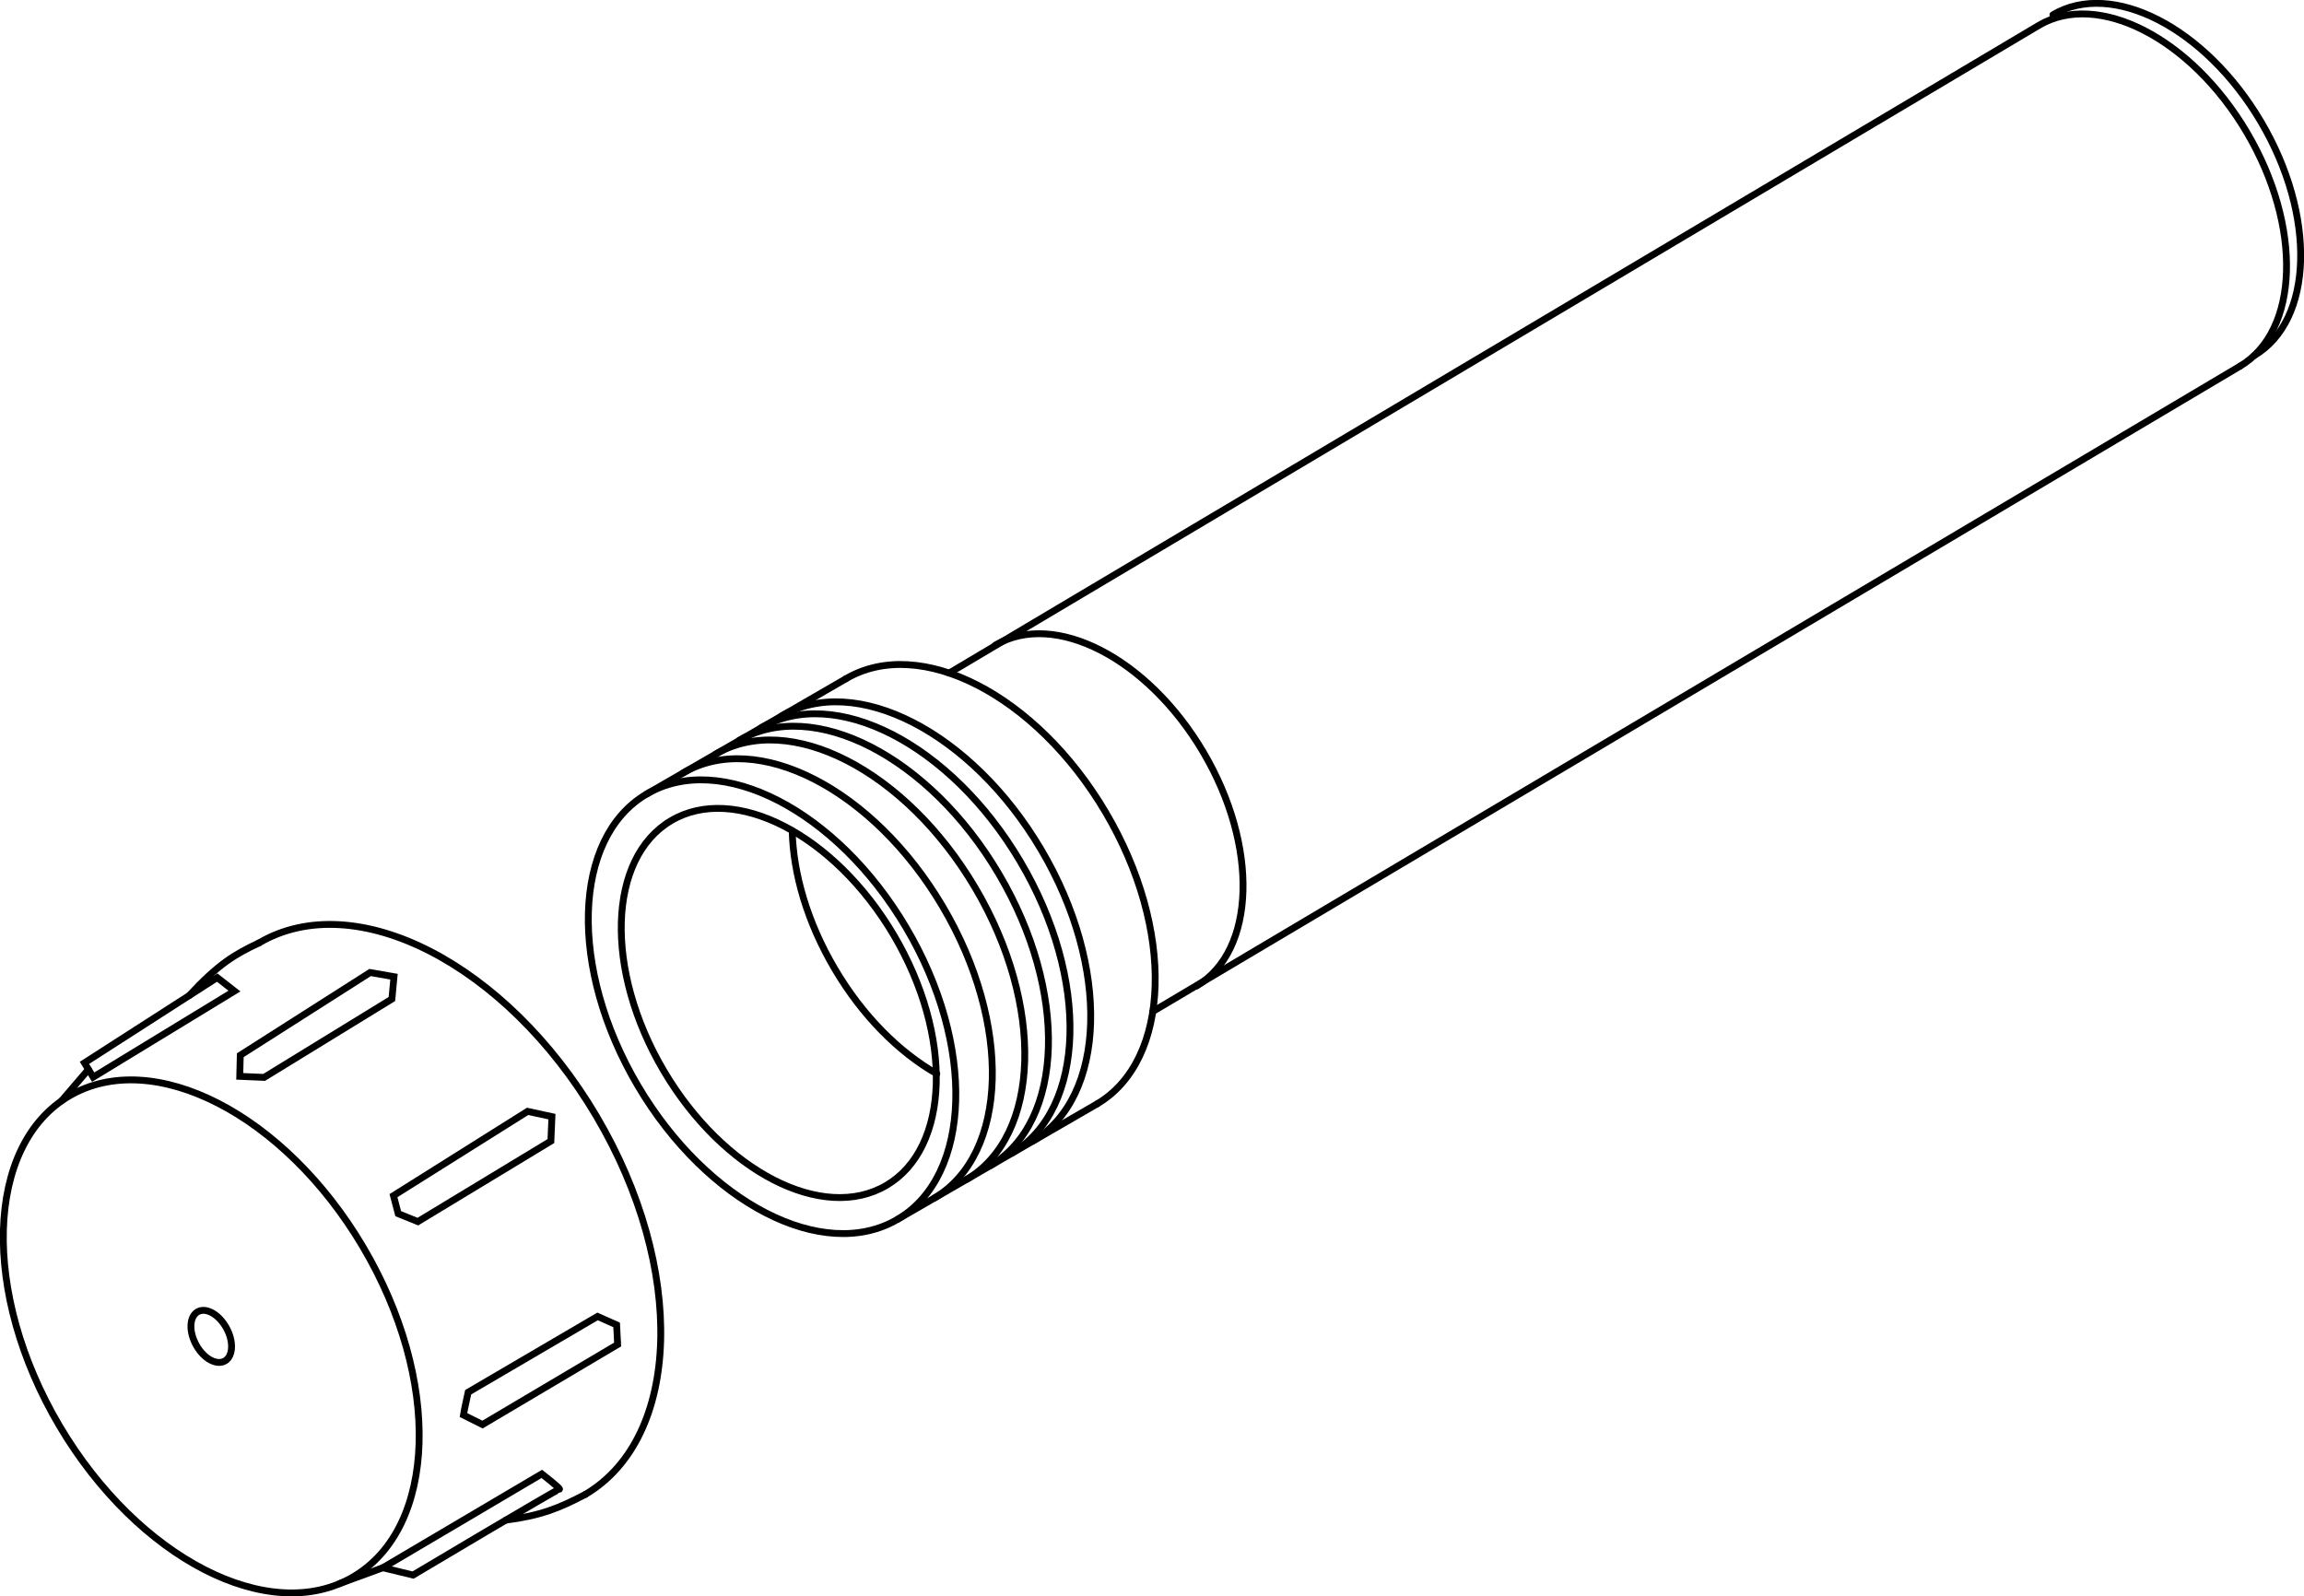 <?xml version="1.0" encoding="iso-8859-1"?>
<!DOCTYPE svg PUBLIC "-//W3C//DTD SVG 1.1//EN" "http://www.w3.org/Graphics/SVG/1.1/DTD/svg11.dtd">
<!-- Generator: Arbortext IsoDraw 7.0 -->
<svg id="Standardebene" width="100%" height="100%" viewBox="0 0 43.735 30.303"
 xmlns="http://www.w3.org/2000/svg" xmlns:xlink="http://www.w3.org/1999/xlink"
 fill-rule="evenodd" clip-rule="evenodd" stroke="#000000" stroke-linecap="round" fill="none" xml:space="preserve">
 <g>
  <path stroke-width="0.13" stroke-linecap="butt" id="path4532" d="M16.966 17.753C18.094 19.664 18.033 21.792 16.827 22.503C15.622 23.214 13.73 22.242 12.6 20.33C11.471 18.419 11.534 16.292 12.739 15.58C13.943 14.868 15.836 15.84 16.966 17.753L16.966 17.753z"/>
  <path stroke-width="0.13" stroke-linecap="butt" id="path4534" d="M17.201 17.611C18.518 19.838 18.446 22.318 17.041 23.147C15.634 23.978 13.426 22.844 12.109 20.614C10.792 18.387 10.865 15.907 12.271 15.077C13.676 14.247 15.884 15.381 17.201 17.611L17.201 17.611z"/>
  <path stroke-width="0.13" stroke-linecap="butt" id="path4536" d="M16.056 12.887C17.461 12.057 19.669 13.191 20.986 15.419C22.303 17.647 22.231 20.126 20.826 20.957"/>
  <path stroke-width="0.13" stroke-linecap="butt" id="path4538" d="M18.893 12.249C20.018 11.583 21.786 12.493 22.841 14.279C23.896 16.067 23.838 18.053 22.713 18.719"/>
  <path stroke-width="0.13" stroke-linecap="butt" id="path4542" d="M17.782 20.385C17.068 19.978 16.373 19.289 15.846 18.394C15.326 17.515 15.057 16.588 15.038 15.775"/>
  <path stroke-width="0.13" stroke-linecap="butt" id="path4545" d="M12.271 15.077L16.056 12.887"/>
  <path stroke-width="0.13" stroke-linecap="butt" id="path4547" d="M17.041 23.147L20.826 20.957"/>
  <path stroke-width="0.13" stroke-linecap="butt" id="path4549" d="M14.83 13.596C16.236 12.766 18.445 13.9 19.762 16.128C21.079 18.356 21.007 20.835 19.6 21.666"/>
  <path stroke-width="0.13" stroke-linecap="butt" id="path4551" d="M14.438 13.823C15.843 12.993 18.051 14.127 19.368 16.356C20.686 18.583 20.614 21.062 19.207 21.893"/>
  <path stroke-width="0.13" stroke-linecap="butt" id="path4553" d="M14.029 14.058C15.435 13.23 17.643 14.362 18.96 16.591C20.277 18.82 20.205 21.298 18.8 22.129"/>
  <path stroke-width="0.13" stroke-linecap="butt" id="path4555" d="M13.58 14.32C14.986 13.49 17.193 14.624 18.51 16.852C19.827 19.08 19.756 21.559 18.35 22.39"/>
  <path stroke-width="0.13" stroke-linecap="butt" id="path4557" d="M12.964 14.676C14.369 13.846 16.576 14.98 17.893 17.208C19.211 19.437 19.14 21.917 17.734 22.746"/>
  <path stroke-width="0.13" stroke-linecap="butt" id="path4559" d="M42.52 6.952C43.646 6.286 43.704 4.299 42.649 2.512C41.594 0.726 39.826 -0.183 38.701 0.482L18.018 12.778"/>
  <path stroke-width="0.13" stroke-linecap="butt" id="path4561" d="M42.52 6.952L21.884 19.202"/>
  <path stroke-width="0.13" stroke-linecap="butt" id="path4563" d="M38.969 0.281C40.094 -0.384 41.862 0.525 42.917 2.31C43.972 4.097 43.914 6.086 42.789 6.751"/>
  <path stroke-width="0.13" stroke-linecap="butt" id="path4565" d="M4.915 17.902C6.74 16.826 9.609 18.297 11.319 21.187C13.029 24.079 12.936 27.295 11.111 28.371"/>
  <path stroke-width="0.13" stroke-linecap="butt" id="path4568" d="M6.891 23.673C8.381 26.193 8.3 28.995 6.708 29.934C5.118 30.873 2.62 29.589 1.129 27.07C-0.361 24.55 -0.279 21.746 1.31 20.809C2.902 19.87 5.4 21.152 6.891 23.673L6.891 23.673z"/>
  <path stroke-width="0.13" stroke-linecap="butt" id="path4570" d="M4.291 25.199C4.437 25.454 4.429 25.739 4.274 25.835C4.118 25.929 3.874 25.8 3.729 25.544C3.583 25.288 3.591 25.003 3.746 24.908C3.902 24.812 4.145 24.943 4.291 25.199L4.291 25.199z"/>
  <path stroke-width="0.13" stroke-linecap="butt" id="path4572" d="M5.014 20.454L4.551 20.434L4.561 20.033L7.025 18.463L7.479 18.542L7.439 18.966L5.014 20.454z"/>
  <path stroke-width="0.13" stroke-linecap="butt" id="path4574" d="M7.469 22.699L10.015 21.099L10.477 21.199L10.457 21.663L7.932 23.192L7.559 23.041L7.469 22.699z"/>
  <path stroke-width="0.13" stroke-linecap="butt" id="path4576" d="M8.797 26.864C8.807 26.794 8.887 26.431 8.887 26.431L11.343 24.992L11.705 25.153L11.724 25.525L9.159 27.045L8.797 26.864z"/>
  <path stroke-width="0.13" stroke-linecap="butt" id="path4578" d="M7.267 29.763L10.285 27.981C10.285 27.981 10.659 28.272 10.618 28.272C10.577 28.272 7.841 29.902 7.841 29.902L7.267 29.763z"/>
  <path stroke-width="0.13" stroke-linecap="butt" id="path4580" d="M1.769 20.449L4.45 18.815L4.123 18.559L1.603 20.178L1.769 20.449z"/>
  <path stroke-width="0.13" stroke-linecap="butt" id="path4582" d="M11.111 28.371C10.614 28.632 10.26 28.775 9.602 28.859"/>
  <path stroke-width="0.13" stroke-linecap="butt" id="path4584" d="M6.437 30.068C6.471 30.054 7.267 29.763 7.267 29.763"/>
  <path stroke-width="0.13" stroke-linecap="butt" id="path4586" d="M1.169 20.899L1.679 20.303"/>
  <path stroke-width="0.13" stroke-linecap="butt" id="path4588" d="M4.915 17.902C4.45 18.12 4.15 18.3 3.589 18.902"/>
 </g>
</svg>
